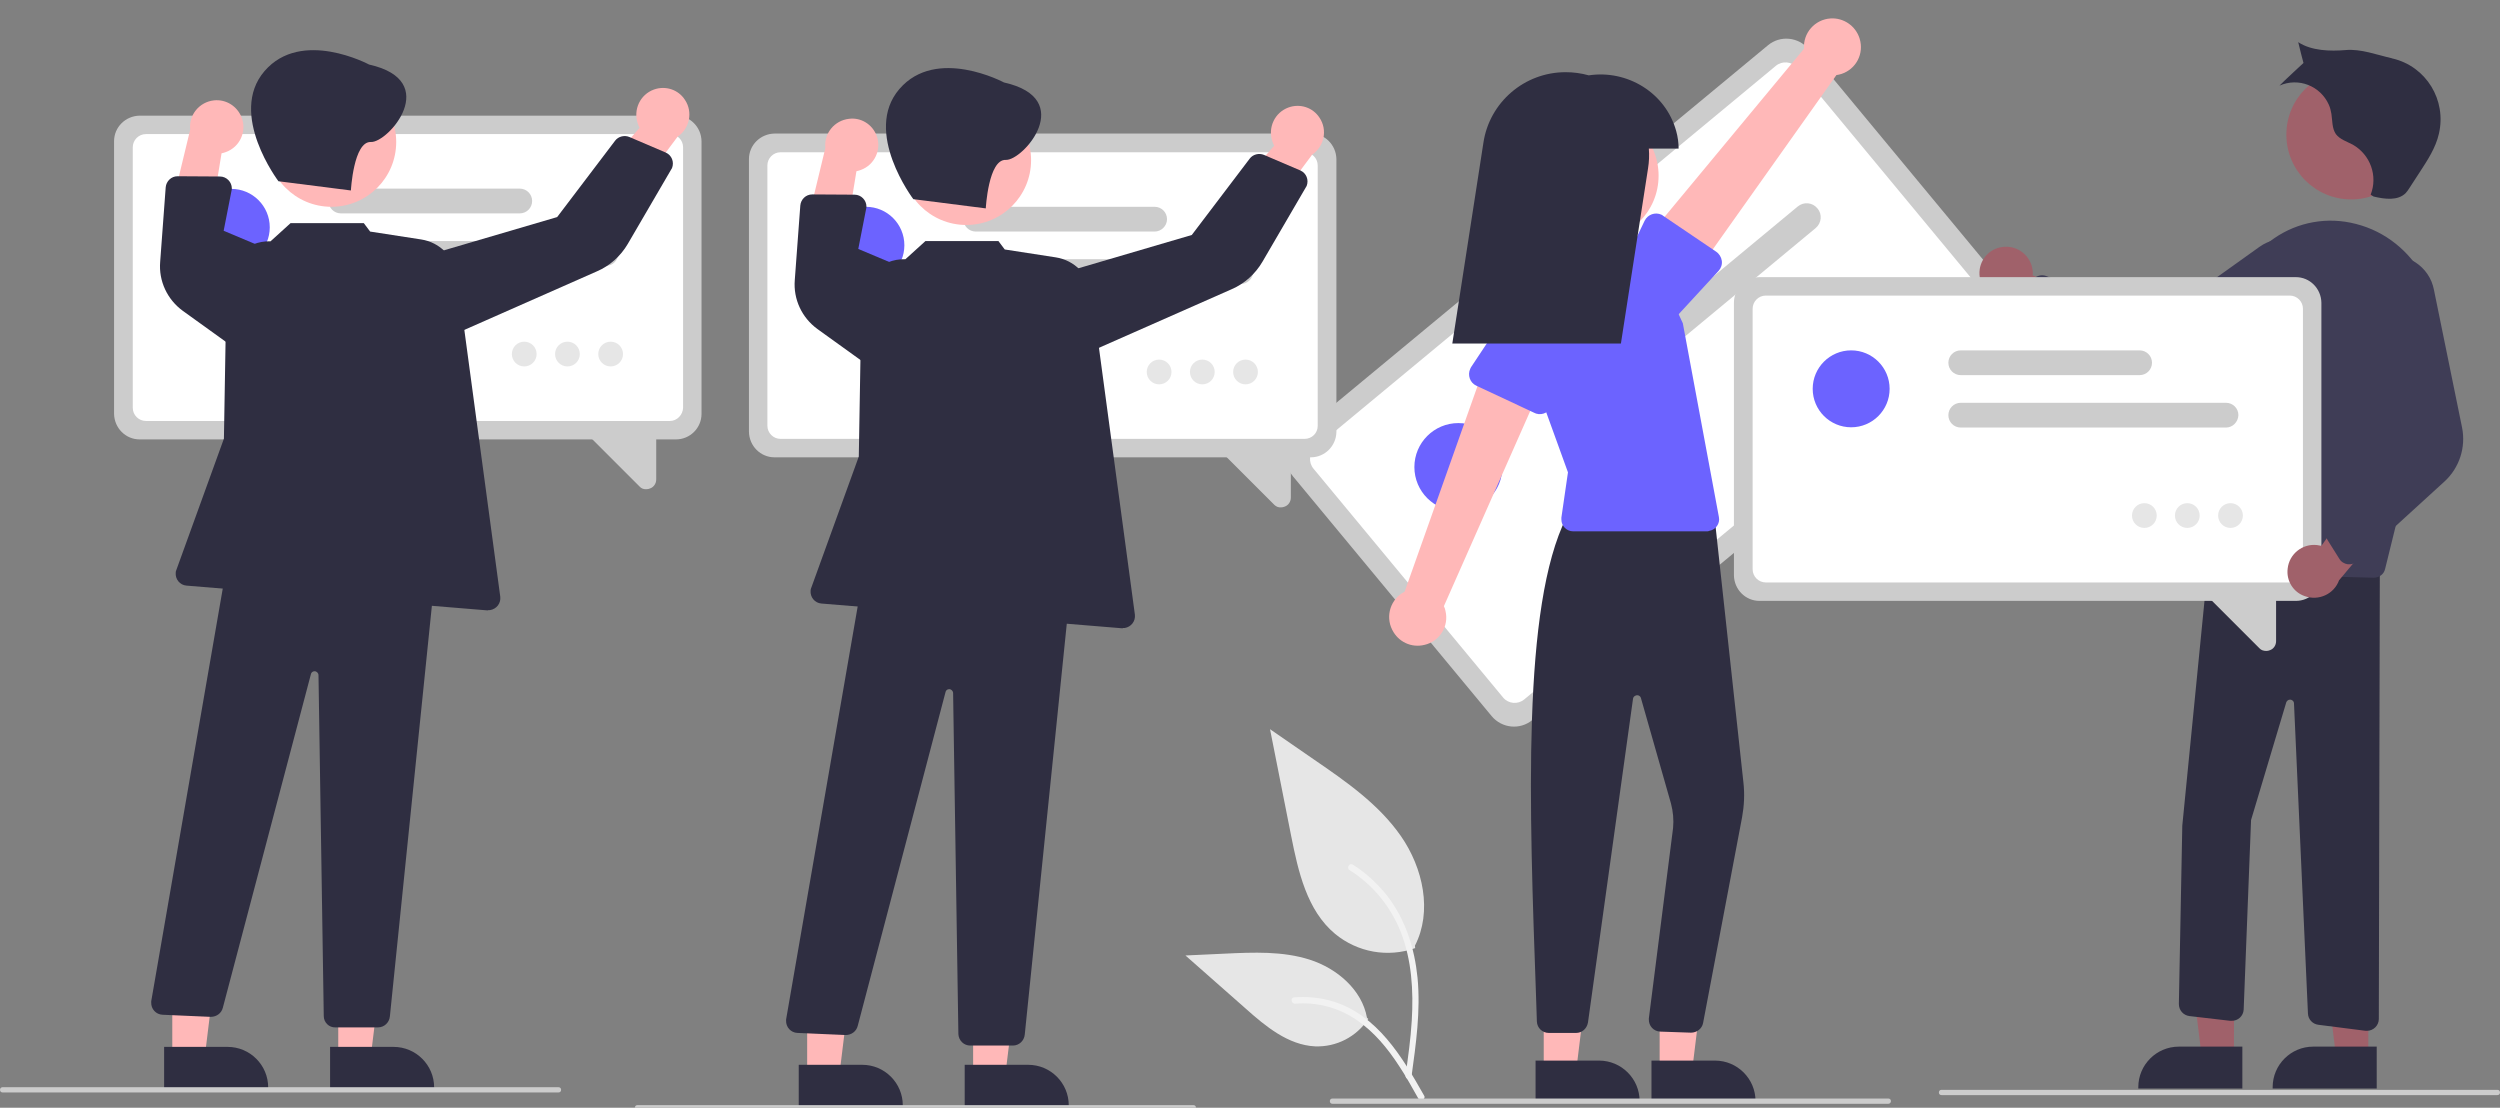 <?xml version="1.0" encoding="utf-8"?>
<!-- Generator: Adobe Illustrator 24.0.2, SVG Export Plug-In . SVG Version: 6.00 Build 0)  -->
<svg version="1.1" id="a953921f-4c4e-4323-8cfc-8a6ae54c37d9"
	 xmlns="http://www.w3.org/2000/svg" xmlns:xlink="http://www.w3.org/1999/xlink" x="0px" y="0px" viewBox="0 0 949 420.5"
	 style="enable-background:new 0 0 949 420.5;" xml:space="preserve">
<rect x="0" y="0" width="949" height="420.5" fill="#808080" stroke="none"/>
<style type="text/css">
	.st0{fill:#E6E6E6;}
	.st1{fill:#F2F2F2;}
	.st2{fill:#CCCCCC;}
	.st3{fill:#FFFFFF;}
	.st4{fill:#6C63FF;}
	.st5{fill:#FFB8B8;}
	.st6{fill:#2F2E41;}
	.st7{fill:#A0616A;}
	.st8{fill:#3F3D56;}
</style>
<path class="st0" d="M537.2,359.9c-10.4,3.7-21.9,1.6-30.4-5.4c-10.7-8.9-14-23.7-16.7-37.3l-8-40.4l16.8,11.6
	c12.1,8.3,24.5,16.9,32.9,29s12,28.6,5.3,41.6"/>
<path class="st1" d="M535.8,408.7c1.7-12.4,3.5-25,2.3-37.5c-1.1-11.1-4.5-22-11.4-31c-3.7-4.7-8.1-8.8-13.2-12
	c-1.3-0.8-2.5,1.3-1.2,2.1c8.8,5.5,15.5,13.7,19.4,23.4c4.2,10.7,4.9,22.4,4.2,33.8c-0.4,6.9-1.4,13.7-2.3,20.6
	c-0.2,0.6,0.2,1.3,0.8,1.5C535,409.8,535.6,409.4,535.8,408.7L535.8,408.7z"/>
<path class="st0" d="M519.4,386.8c-4.5,6.8-12.1,10.7-20.2,10.4c-10.2-0.5-18.8-7.6-26.4-14.4L450,362.7l15-0.7
	c10.8-0.5,21.9-1,32.2,2.3s19.8,11.4,21.7,22"/>
<path class="st1" d="M540.6,415.9c-8.2-14.5-17.7-30.6-34.7-35.8c-4.7-1.4-9.7-1.9-14.6-1.5c-1.6,0.1-1.2,2.5,0.4,2.4
	c8.2-0.7,16.5,1.5,23.3,6.2c6.6,4.5,11.7,10.7,16,17.3c2.7,4,5,8.3,7.4,12.5C539.2,418.2,541.4,417.2,540.6,415.9L540.6,415.9z"/>
<path class="st2" d="M760.5,125.1L581.7,273.3c-4.7,3.9-11.6,3.2-15.5-1.5l-75.4-91c-3.9-4.7-3.2-11.6,1.5-15.5L671.1,17.2
	c4.7-3.9,11.6-3.2,15.5,1.5l75.4,91C765.8,114.3,765.2,121.2,760.5,125.1z"/>
<path class="st3" d="M753.3,120.6L578.6,265.5c-2.4,2-6,1.7-8-0.7l-72-86.9c-2-2.4-1.7-6,0.7-8L674.1,25c2.4-2,6-1.7,8,0.7l72,86.9
	C756.1,115.1,755.7,118.6,753.3,120.6z"/>
<path class="st2" d="M761.4,150.9l-35.9-3.4l25.7-20.2l13.9,16.7c1.1,1.3,1.3,3.2,0.5,4.7c-0.3,0.5-0.6,0.9-1.1,1.3
	C763.6,150.7,762.5,151.1,761.4,150.9z"/>
<path class="st2" d="M689.2,86.6l-88.4,73.3c-2.3,1.9-5.6,1.6-7.5-0.7c-1.9-2.3-1.6-5.6,0.7-7.5l88.4-73.3c2.3-1.9,5.6-1.6,7.5,0.7
	C691.8,81.3,691.5,84.7,689.2,86.6L689.2,86.6z"/>
<path class="st2" d="M646,93l-59.6,49.4c-2.3,1.9-5.6,1.6-7.5-0.7c-1.9-2.3-1.6-5.6,0.7-7.5l0,0l59.6-49.4c2.3-1.9,5.6-1.6,7.5,0.7
	C648.5,87.7,648.2,91.1,646,93L646,93L646,93z"/>
<circle class="st4" cx="553.6" cy="177.3" r="16.7"/>
<circle class="st0" cx="686.3" cy="138.5" r="5.3"/>
<circle class="st0" cx="700.7" cy="126.6" r="5.3"/>
<circle class="st0" cx="715.1" cy="114.7" r="5.3"/>
<polygon class="st5" points="630,406.6 642.3,406.6 648.1,359.3 630,359.3 "/>
<path class="st6" d="M626.9,402.6l24.1,0h0c8.5,0,15.4,6.9,15.4,15.4c0,0,0,0,0,0v0.5l-39.5,0L626.9,402.6z"/>
<polygon class="st5" points="586,406.6 598.3,406.6 604.1,359.3 586,359.3 "/>
<path class="st6" d="M582.9,402.6l24.1,0h0c8.5,0,15.4,6.9,15.4,15.4c0,0,0,0,0,0v0.5l-39.5,0L582.9,402.6z"/>
<path class="st6" d="M598.3,392.1L598.3,392.1l-10.4,0c-2.4,0-4.4-1.9-4.5-4.3l-0.3-9.1c-2.6-72.9-5.4-148.4,11.5-182.3l0.1-0.3
	l55.9-2L661.8,297c0.5,4.4,0.3,8.8-0.5,13.2l-14.8,78.1c-0.4,2.2-2.4,3.7-4.6,3.7l-11.7-0.4c-2.5-0.1-4.4-2.2-4.3-4.7
	c0-0.1,0-0.2,0-0.3l9.2-72.3c0.3-3.1,0-6.3-0.8-9.3l-11.4-40c-0.2-0.8-1.1-1.3-1.9-1c-0.6,0.2-1,0.6-1.1,1.2l-17.1,122.9
	C602.4,390.5,600.5,392.1,598.3,392.1z"/>
<circle class="st5" cx="605" cy="66.7" r="24.6"/>
<path class="st4" d="M648,201.7h-50.8c-2.5,0-4.5-2-4.5-4.5c0-0.2,0-0.4,0-0.7l2.5-17.2l-14.7-40.6c-5.6-15.5,2.4-32.6,17.9-38.2
	c2-0.7,4.1-1.2,6.2-1.5l0,0c12.9-1.8,25.5,5,31,16.8l3.2,6.9l13.7,73.6c0.5,2.4-1.2,4.8-3.6,5.2C648.5,201.7,648.2,201.7,648,201.7
	L648,201.7z"/>
<path class="st5" d="M540.7,244.8c5.8-1.3,9.4-7.1,8-12.9c-0.1-0.6-0.3-1.2-0.6-1.8l39.6-89.5l-22.7-5.7l-31.8,89.7
	c-5.3,2.7-7.4,9.2-4.7,14.5C530.8,243.7,535.8,246,540.7,244.8L540.7,244.8z"/>
<path class="st4" d="M582.4,156.7l-22-10.3c-2.4-1.1-3.4-4-2.3-6.4c0.1-0.2,0.2-0.4,0.3-0.6l13.4-20.2c3.2-6.7,11.2-9.5,17.8-6.3
	c6.6,3.2,9.5,11.1,6.4,17.7l-6.9,23.2c-0.8,2.5-3.4,4-6,3.2C582.8,156.9,582.6,156.8,582.4,156.7L582.4,156.7z"/>
<path class="st5" d="M705.9,14.6c1.8,5.7-1.3,11.7-7,13.5c-0.6,0.2-1.2,0.3-1.8,0.4l-56.6,79.8L624,91.8l60.8-73.3
	c-0.4-6,4.1-11.1,10.1-11.5C699.8,6.7,704.4,9.8,705.9,14.6L705.9,14.6z"/>
<path class="st4" d="M653.6,99c0.2,1.4-0.3,2.8-1.2,3.8L636,120.6c-4.1,6.1-12.5,7.7-18.6,3.6c-6.1-4.1-7.7-12.4-3.6-18.5l10.5-21.9
	c1.2-2.4,4-3.4,6.4-2.3c0.2,0.1,0.4,0.2,0.6,0.4l20.1,13.6C652.6,96.3,653.4,97.6,653.6,99z"/>
<path class="st6" d="M637.2,56.4c0-2.2-0.3-4.4-0.9-6.6c-4-14.6-18.6-23.4-33.2-21.2c-2.9-0.8-5.8-1.2-8.8-1.2l0,0
	c-15.6,0-28.9,11.4-31.2,26.8l-11.8,76.2h64l10.3-66.5c0.4-2.5,0.5-5,0.3-7.5H637.2z"/>
<path class="st2" d="M716.8,419h-211c-0.6,0-1-0.4-1-1s0.4-1,1-1h211c0.6,0,1,0.4,1,1S717.3,419,716.8,419z"/>
<path class="st7" d="M760.6,93.7c5.5-0.5,10.4,3.5,11,9c0.1,0.6,0.1,1.2,0,1.8l32.7,14.4L788.7,129L760,113.7
	c-5.5-0.8-9.3-6-8.5-11.5C752.2,97.6,755.9,94.1,760.6,93.7L760.6,93.7z"/>
<circle class="st7" cx="892.5" cy="51.1" r="24.6"/>
<polygon class="st7" points="848,401.4 835.8,401.4 830,354.1 848.1,354.1 "/>
<path class="st6" d="M851.2,413.2l-39.5,0v-0.5c0-8.5,6.9-15.4,15.4-15.4c0,0,0,0,0,0h0l24.1,0L851.2,413.2z"/>
<polygon class="st7" points="899,401.4 886.8,401.4 881,354.1 899.1,354.1 "/>
<path class="st6" d="M902.2,413.2l-39.5,0v-0.5c0-8.5,6.9-15.4,15.4-15.4c0,0,0,0,0,0h0l24.1,0L902.2,413.2z"/>
<path class="st6" d="M898.5,391.3c-0.2,0-0.4,0-0.5,0L880,389c-2.2-0.3-3.8-2.1-3.9-4.2L870.8,267c0-0.8-0.8-1.5-1.6-1.4
	c-0.6,0-1,0.4-1.3,0.9l-13.4,44.8l-2.8,71.9c-0.1,2.5-2.2,4.4-4.7,4.3c-0.1,0-0.2,0-0.4,0l-15.5-1.8c-2.3-0.3-4-2.2-4-4.6l1.3-67.7
	l10.5-106.3l0.5,0l64,2.5L903,386.8C903,389.3,900.9,391.3,898.5,391.3z"/>
<path class="st8" d="M901.1,219.3c0,0-0.1,0-0.1,0l-64.5-1.7c-2.5-0.1-4.4-2.1-4.4-4.6c0-0.2,0-0.3,0-0.5l12.4-91.2
	c1.6-12.5,8.4-23.7,18.7-30.8c9.1-6.3,20.4-8.3,31.1-5.5c22.5,5.7,36,29.9,30.1,53.9l-19,77C905,217.9,903.2,219.3,901.1,219.3z"/>
<path class="st8" d="M816.5,146.9c-4.2,0-8.4-1.2-12-3.6L767,118.7c-2.1-1.4-2.7-4.2-1.3-6.2c0.1-0.2,0.3-0.4,0.5-0.6l5.7-6
	c1.3-1.3,3.2-1.8,4.9-1.1l42,16.7l38.9-27.8c7.3-5.2,17.3-3.5,22.5,3.8c5.2,7.3,3.5,17.3-3.8,22.5c-0.7,0.5-1.5,1-2.3,1.4L826,144.7
	C823.1,146.2,819.8,146.9,816.5,146.9z"/>
<path class="st6" d="M901,74.6c4.2,1,9.2,1.7,12.2-1.3c0.5-0.6,1-1.2,1.4-1.9l3.9-6c3-4.6,6.1-9.3,7.3-14.6
	c3-12.8-4.8-25.6-17.6-28.6c-0.1,0-0.2,0-0.3-0.1c-5.8-1.3-11.6-3.6-17.5-3.1s-13,0.3-18-3c0.3,1.5,2,7.9,2,7.9s-7.5,6.9-9.1,8.6
	c7.2-3.2,15.5,0.1,18.7,7.2c0.5,1.1,0.8,2.3,1,3.5c0.4,2.6,0.2,5.5,1.7,7.7c1.5,2,4.1,2.8,6.4,4c6.7,3.8,9.6,11.9,6.8,19L901,74.6z"
	/>
<path class="st2" d="M871.5,228.1H667.9c-5.3,0-9.6-4.3-9.7-9.7V114.9c0-5.3,4.3-9.6,9.7-9.7h203.6c5.3,0,9.6,4.3,9.7,9.7v103.5
	C881.2,223.8,876.9,228.1,871.5,228.1z"/>
<path class="st3" d="M869.2,221.1H670.3c-2.7,0-5-2.2-5-5v-98.9c0-2.7,2.2-5,5-5h198.9c2.7,0,5,2.2,5,5v98.9
	C874.2,218.9,871.9,221.1,869.2,221.1z"/>
<path class="st2" d="M857.7,246.1l-22.4-22.4l28.7,0.7v19c0,1.5-0.9,2.9-2.3,3.4c-0.5,0.2-0.9,0.3-1.4,0.3
	C859.3,247.1,858.3,246.8,857.7,246.1z"/>
<path class="st2" d="M845,162.3H744.3c-2.6,0-4.7-2.1-4.7-4.7c0-2.6,2.1-4.7,4.7-4.7H845c2.6,0,4.7,2.1,4.7,4.7
	C849.6,160.2,847.5,162.3,845,162.3z"/>
<path class="st2" d="M812.2,142.4h-67.9c-2.6,0-4.7-2.1-4.7-4.7c0-2.6,2.1-4.7,4.7-4.7h67.9c2.6,0,4.7,2.1,4.7,4.7
	C816.9,140.3,814.8,142.4,812.2,142.4z"/>
<circle class="st4" cx="702.7" cy="147.6" r="14.6"/>
<circle class="st0" cx="814" cy="195.7" r="4.7"/>
<circle class="st0" cx="830.3" cy="195.7" r="4.7"/>
<circle class="st0" cx="846.7" cy="195.7" r="4.7"/>
<path class="st7" d="M868.4,215.8c0.6-5.5,5.6-9.5,11.1-8.9c0.6,0.1,1.2,0.2,1.7,0.3l20.8-29.1l6.7,17.3l-20.8,24.9
	c-1.9,5.2-7.7,7.9-13,6C870.5,224.8,867.8,220.4,868.4,215.8z"/>
<path class="st8" d="M892.2,214.2c-0.3,0-0.7,0-1,0c-1.3-0.2-2.5-0.9-3.2-2.1l-4.4-7c-1-1.6-0.9-3.6,0.2-5l26.6-36.6L893.1,119
	c-3.2-8.2,0.7-17.4,8.8-20.7l0,0c8.2-3.5,17.7,0.4,21.1,8.6c0.4,1,0.7,2,0.9,3l10.7,52.4c1.5,7.5-1,15.3-6.7,20.5l-33.2,30.3
	C894.1,213.7,893.2,214.1,892.2,214.2z"/>
<path class="st2" d="M948,415.7H737c-0.6,0-1-0.4-1-1s0.4-1,1-1h211c0.6,0,1,0.4,1,1S948.6,415.7,948,415.7z"/>
<path class="st2" d="M256.6,166.8H53c-5.3,0-9.6-4.3-9.7-9.7V53.6c0-5.3,4.3-9.6,9.7-9.7h203.6c5.3,0,9.6,4.3,9.7,9.7v103.5
	C266.3,162.5,261.9,166.8,256.6,166.8z"/>
<path class="st3" d="M254.3,159.8H55.4c-2.7,0-5-2.2-5-5V55.9c0-2.7,2.2-5,5-5h198.9c2.7,0,5,2.2,5,5v98.9
	C259.2,157.5,257,159.8,254.3,159.8z"/>
<path class="st2" d="M242.8,184.7l-22.4-22.4l28.7,0.7v19c0,1.5-0.9,2.9-2.3,3.4c-0.5,0.2-0.9,0.3-1.4,0.3
	C244.4,185.8,243.4,185.4,242.8,184.7z"/>
<path class="st2" d="M230.1,100.9H129.4c-2.6,0-4.7-2.1-4.7-4.7s2.1-4.7,4.7-4.7h100.6c2.6,0,4.7,2.1,4.7,4.7
	S232.6,100.9,230.1,100.9z"/>
<path class="st2" d="M197.3,81h-67.9c-2.6,0-4.7-2.1-4.7-4.7s2.1-4.7,4.7-4.7h67.9c2.6,0,4.7,2.1,4.7,4.7S199.9,81,197.3,81
	L197.3,81z"/>
<circle class="st4" cx="87.8" cy="86.3" r="14.6"/>
<circle class="st0" cx="199" cy="134.4" r="4.7"/>
<circle class="st0" cx="215.4" cy="134.4" r="4.7"/>
<circle class="st0" cx="231.8" cy="134.4" r="4.7"/>
<path class="st5" d="M248.2,34c-5.2,1.9-7.9,7.6-6.1,12.9c0.2,0.6,0.4,1.1,0.7,1.6l-23.4,27l18.4,2.4l19.4-26
	c4.6-3.1,5.9-9.4,2.8-14C257.5,34,252.6,32.4,248.2,34z"/>
<path class="st5" d="M91.8,44.8c1.9,5.2-0.8,11-6,12.9c-0.6,0.2-1.1,0.4-1.7,0.5l-5.8,35.3L64.6,80.7l7.6-31.5
	c-0.6-5.6,3.5-10.5,9-11.1C85.9,37.6,90.2,40.4,91.8,44.8L91.8,44.8z"/>
<polygon class="st5" points="128.4,401.4 140.7,401.4 146.5,354.1 128.4,354.1 "/>
<path class="st6" d="M125.3,397.4l24.1,0h0c8.5,0,15.4,6.9,15.4,15.4c0,0,0,0,0,0v0.5l-39.5,0L125.3,397.4z"/>
<polygon class="st5" points="65.4,401.4 77.7,401.4 83.5,354.1 65.4,354.1 "/>
<path class="st6" d="M62.3,397.4l24.1,0h0c8.5,0,15.4,6.9,15.4,15.4c0,0,0,0,0,0v0.5l-39.5,0L62.3,397.4z"/>
<circle class="st5" cx="125.8" cy="53.9" r="24.6"/>
<path class="st6" d="M122.9,385.7l-2-129.4c0-0.8-0.7-1.5-1.5-1.5c-0.7,0-1.3,0.5-1.4,1.2L84.6,382.5c-0.5,2.1-2.4,3.5-4.6,3.5
	l-18.3-0.8c-2.5-0.1-4.4-2.2-4.3-4.7c0-0.1,0-0.2,0-0.4l28.2-162.7l0.1-0.5l78.7,3.7l0.5,0l-16.9,165.2c-0.2,2.3-2.1,4.2-4.5,4.2
	h-16.2C124.9,390.1,122.9,388.1,122.9,385.7z"/>
<path class="st6" d="M185,231.7l-114.2-9.4c-2.5-0.2-4.3-2.4-4.1-4.9c0-0.4,0.1-0.8,0.3-1.2l18-49.7l1-59
	c0.2-8.9,7.5-16.1,16.5-15.9c0.1,0,0.1,0,0.2,0l7.6-6.9h27.8l2.4,3.2l19.4,3c7.1,1.1,12.6,6.7,13.6,13.8l16.4,121.8
	c0.3,2.5-1.4,4.7-3.9,5.1c-0.2,0-0.4,0-0.6,0C185.3,231.7,185.2,231.7,185,231.7z"/>
<path class="st6" d="M162.8,96.7l48.7-14.3l22-29c1.2-1.6,3.5-2.2,5.4-1.4l13.8,5.9c2.3,1,3.3,3.6,2.4,5.9c-0.1,0.2-0.2,0.3-0.3,0.5
	l-16.5,28.3c-2.7,4.6-6.8,8.3-11.7,10.4l-57.3,25.3L162.8,96.7z"/>
<path class="st6" d="M69.4,118c-5.9-4.3-9.2-11.3-8.6-18.6l2.1-28.3c0.2-2.3,2.1-4.2,4.5-4.2h0l16.1,0.1c2.5,0,4.5,2.1,4.5,4.5
	c0,0.3,0,0.6-0.1,0.8l-3,15.3l21.4,9l-18,35L69.4,118z"/>
<path class="st6" d="M140.1,24.5c0,0-25.7-13.8-39.7,2.5s5.3,41.8,5.3,41.8l27.5,3.5c0,0,1-18.7,7.6-18.4S167.8,30.7,140.1,24.5z"/>
<path class="st2" d="M212,414.7H1c-0.6,0-1-0.4-1-1s0.4-1,1-1h211c0.6,0,1,0.4,1,1S212.6,414.7,212,414.7z"/>
<path class="st2" d="M497.6,173.6H294c-5.3,0-9.6-4.3-9.7-9.7V60.4c0-5.3,4.3-9.6,9.7-9.7h203.6c5.3,0,9.6,4.3,9.7,9.7V164
	C507.2,169.3,502.9,173.6,497.6,173.6z"/>
<path class="st3" d="M495.2,166.6H296.3c-2.7,0-5-2.2-5-5V62.8c0-2.7,2.2-5,5-5h198.9c2.7,0,5,2.2,5,5v98.9
	C500.2,164.4,498,166.6,495.2,166.6z"/>
<path class="st2" d="M483.7,191.6l-22.4-22.4l28.7,0.7v19c0,1.5-0.9,2.9-2.3,3.4c-0.5,0.2-0.9,0.3-1.4,0.3
	C485.3,192.7,484.4,192.3,483.7,191.6z"/>
<path class="st2" d="M471,107.8H370.4c-2.6,0-4.7-2.1-4.7-4.7s2.1-4.7,4.7-4.7H471c2.6,0,4.7,2.1,4.7,4.7S473.6,107.8,471,107.8z"/>
<path class="st2" d="M438.3,87.9h-67.9c-2.6,0-4.7-2.1-4.7-4.7s2.1-4.7,4.7-4.7h67.9c2.6,0,4.7,2.1,4.7,4.7S440.8,87.9,438.3,87.9
	L438.3,87.9z"/>
<circle class="st4" cx="328.7" cy="93.1" r="14.6"/>
<circle class="st0" cx="440" cy="141.2" r="4.7"/>
<circle class="st0" cx="456.4" cy="141.2" r="4.7"/>
<circle class="st0" cx="472.8" cy="141.2" r="4.7"/>
<path class="st5" d="M489.1,40.8c-5.2,1.9-7.9,7.6-6.1,12.9c0.2,0.6,0.4,1.1,0.7,1.6l-23.4,27l18.4,2.4l19.4-26
	c4.6-3.1,5.9-9.4,2.8-14C498.4,40.8,493.5,39.2,489.1,40.8z"/>
<path class="st5" d="M332.8,51.6c1.9,5.2-0.8,11-6,12.9c-0.6,0.2-1.1,0.4-1.7,0.5l-5.8,35.3l-13.6-12.6l7.6-31.5
	c-0.6-5.6,3.5-10.5,9-11.1C326.8,44.5,331.2,47.2,332.8,51.6L332.8,51.6z"/>
<polygon class="st5" points="369.4,408.2 381.6,408.2 387.4,360.9 369.4,360.9 "/>
<path class="st6" d="M366.2,404.2l24.1,0h0c8.5,0,15.4,6.9,15.4,15.4c0,0,0,0,0,0v0.5l-39.5,0L366.2,404.2z"/>
<polygon class="st5" points="306.4,408.2 318.6,408.2 324.4,360.9 306.4,360.9 "/>
<path class="st6" d="M303.2,404.2l24.1,0h0c8.5,0,15.4,6.9,15.4,15.4c0,0,0,0,0,0v0.5l-39.5,0L303.2,404.2z"/>
<circle class="st5" cx="366.8" cy="60.8" r="24.6"/>
<path class="st6" d="M363.8,392.5l-2-129.4c0-0.8-0.7-1.5-1.5-1.5c-0.7,0-1.3,0.5-1.4,1.2l-33.3,126.6c-0.5,2.1-2.4,3.5-4.6,3.5
	l-18.3-0.8c-2.5-0.1-4.4-2.2-4.3-4.7c0-0.1,0-0.2,0-0.4l28.2-162.7l0.1-0.5l78.7,3.7l0.5,0l-16.9,165.2c-0.2,2.3-2.1,4.2-4.5,4.2
	h-16.2C365.9,396.9,363.9,395,363.8,392.5z"/>
<path class="st6" d="M426,238.5l-114.2-9.4c-2.5-0.2-4.3-2.4-4.1-4.9c0-0.4,0.1-0.8,0.3-1.2l18-49.7l1-59
	c0.2-8.9,7.5-16.1,16.5-15.9c0.1,0,0.1,0,0.2,0l7.6-6.9H379l2.4,3.2l19.4,3c7.1,1.1,12.6,6.7,13.6,13.8l16.4,121.8
	c0.3,2.5-1.4,4.7-3.9,5.1c-0.2,0-0.4,0-0.6,0C426.2,238.5,426.1,238.5,426,238.5z"/>
<path class="st6" d="M403.7,103.5l48.7-14.3l22-29c1.2-1.6,3.5-2.2,5.4-1.4l13.8,5.9c2.3,1,3.3,3.6,2.4,5.9
	c-0.1,0.2-0.2,0.3-0.3,0.5l-16.5,28.3c-2.7,4.6-6.8,8.3-11.7,10.4l-57.3,25.3L403.7,103.5z"/>
<path class="st6" d="M310.3,124.9c-5.9-4.3-9.2-11.3-8.6-18.6l2.1-28.3c0.2-2.3,2.1-4.2,4.5-4.2h0l16.1,0.1c2.5,0,4.5,2.1,4.5,4.5
	c0,0.3,0,0.6-0.1,0.8l-3,15.3l21.4,9l-18,35L310.3,124.9z"/>
<path class="st6" d="M381.1,31.3c0,0-25.7-13.8-39.7,2.5s5.3,41.8,5.3,41.8l27.5,3.5c0,0,1-18.7,7.6-18.4S408.8,37.5,381.1,31.3z"/>
<path class="st2" d="M453,421.5H242c-0.6,0-1-0.4-1-1s0.4-1,1-1h211c0.6,0,1,0.4,1,1S453.5,421.5,453,421.5z"/>
</svg>
